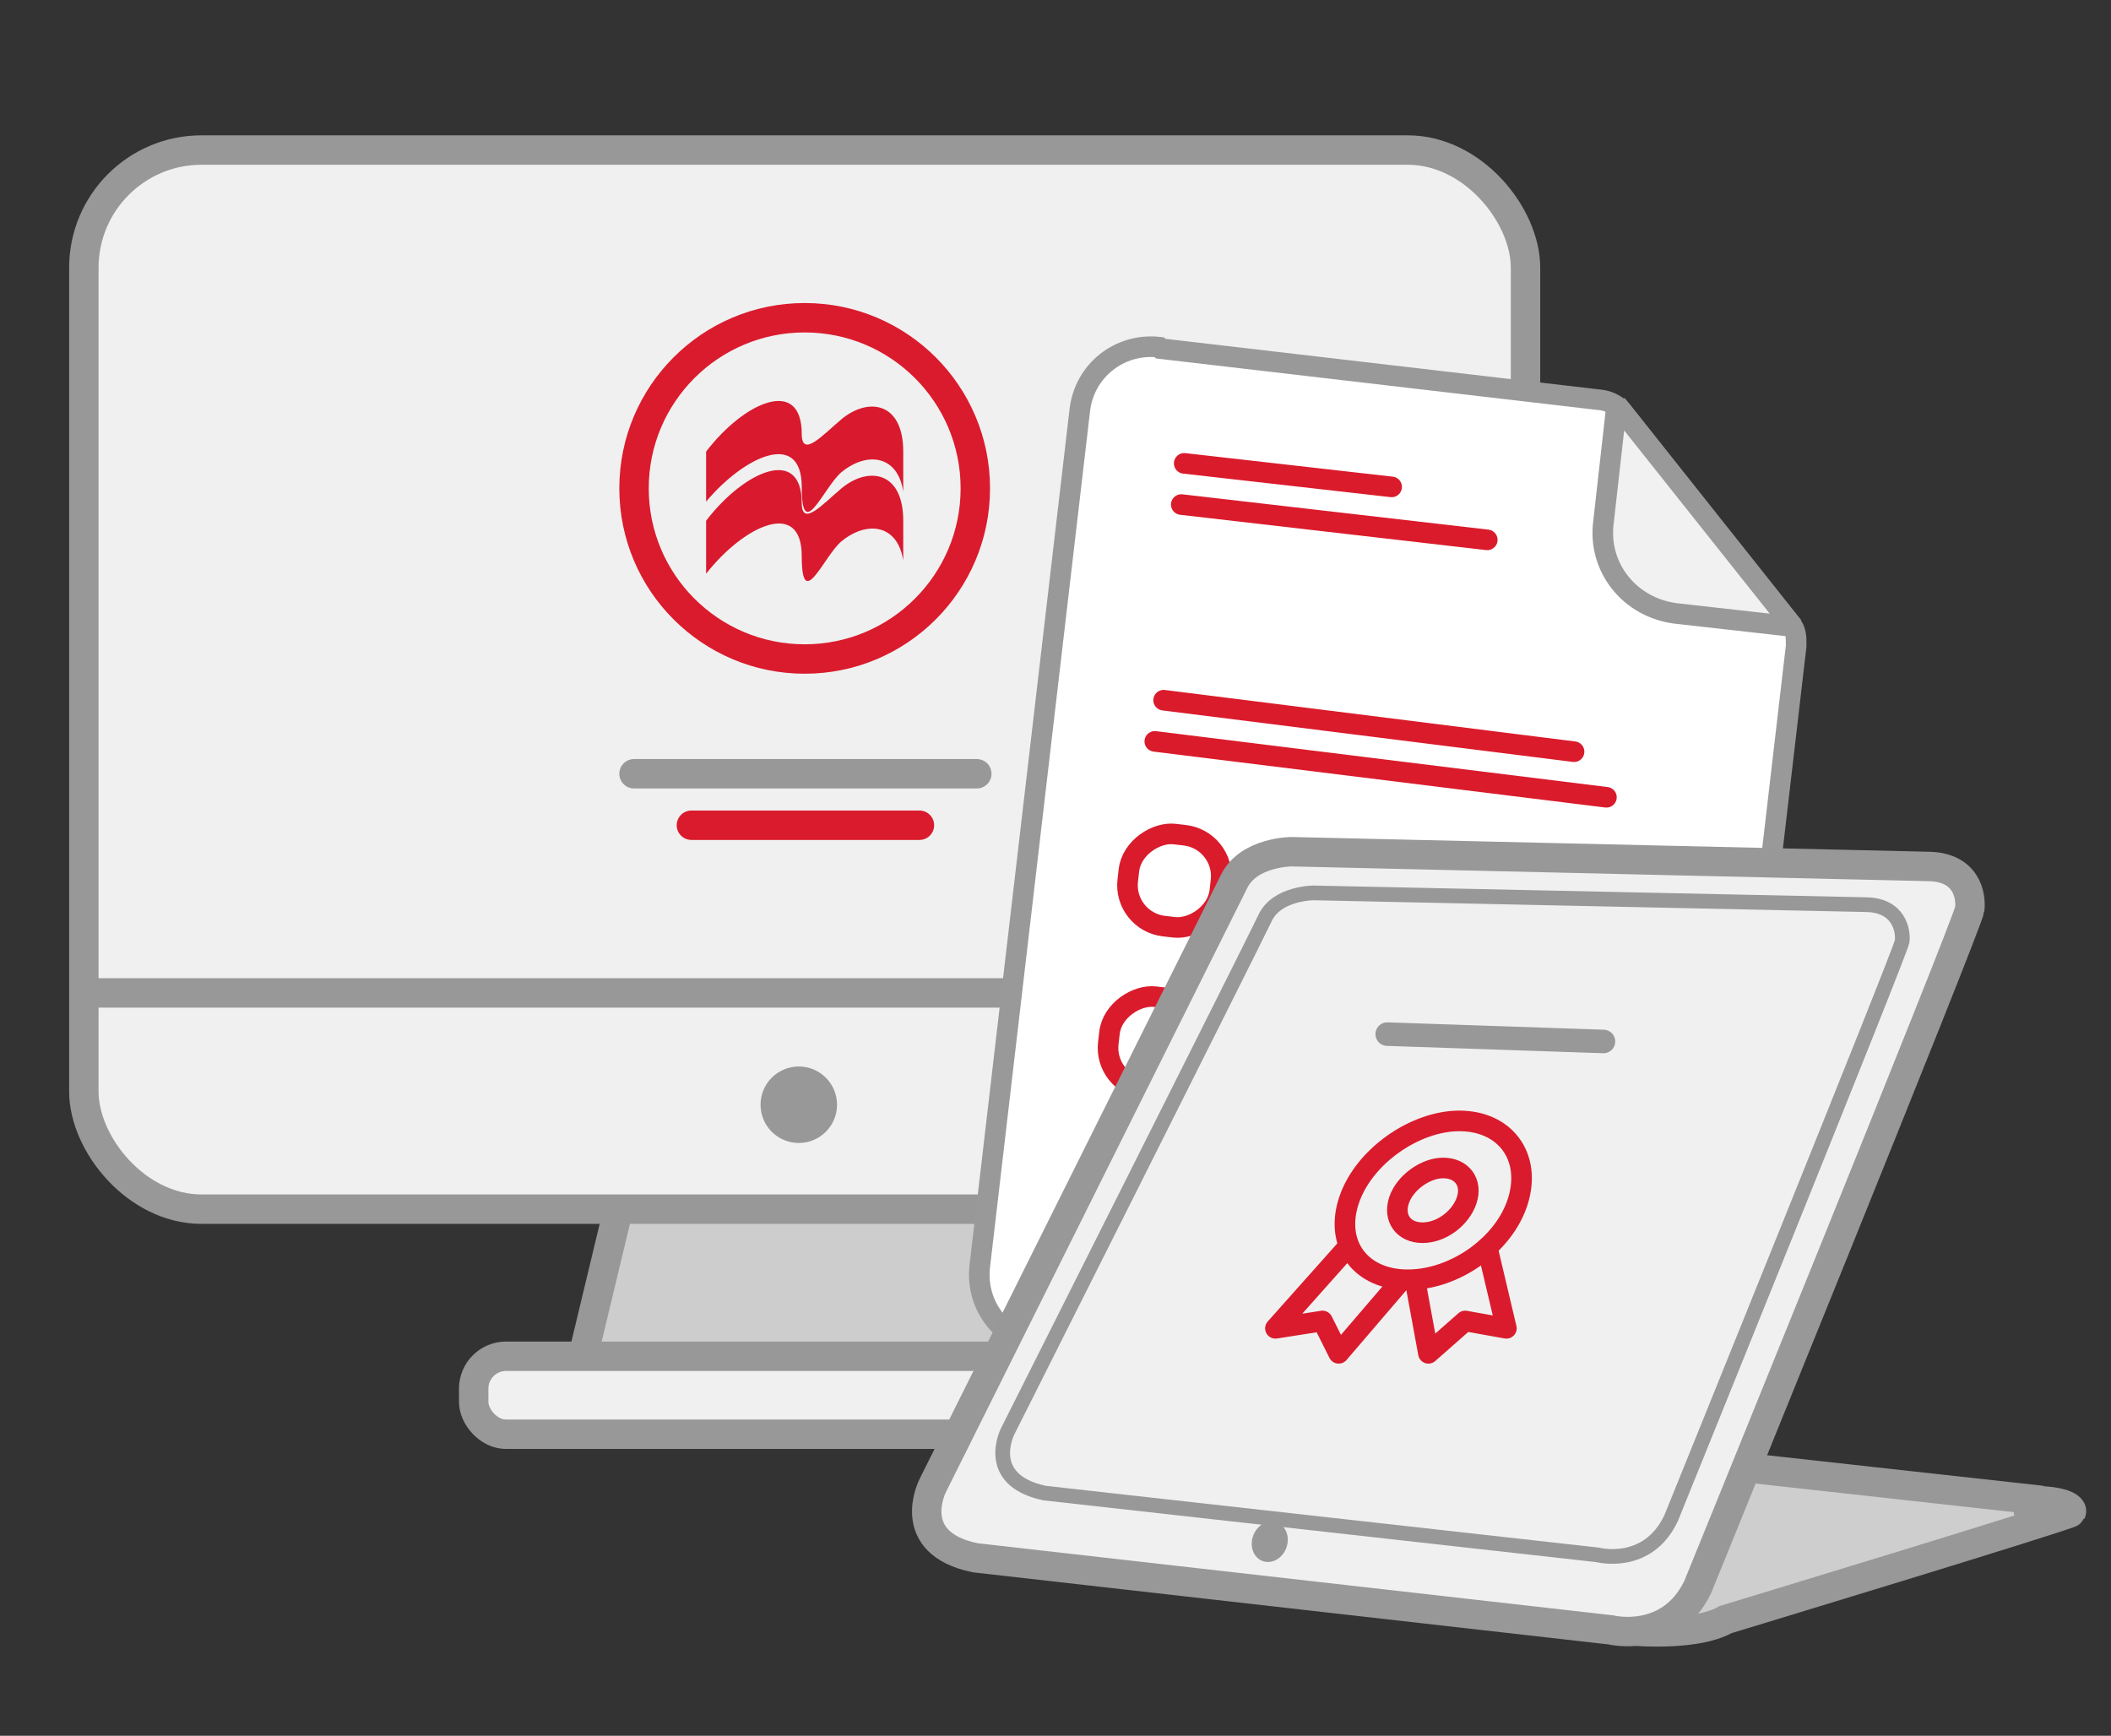 <?xml version="1.0" encoding="UTF-8"?>
<svg id="Warstwa_1" xmlns="http://www.w3.org/2000/svg" version="1.1" viewBox="0 0 143.5 118">
  <rect x="0" y="0" width="143.5" height="118" fill="#333333" stroke="none"/>
  <!-- Generator: Adobe Illustrator 29.0.1, SVG Export Plug-In . SVG Version: 2.1.0 Build 192)  -->
  <defs>
    <style>
      .st0 {
        stroke-width: 1.6px;
      }

      .st0, .st1, .st2, .st3, .st4, .st5, .st6 {
        stroke: #989898;
      }

      .st0, .st1, .st2, .st7, .st8, .st9, .st5 {
        stroke-linejoin: round;
      }

      .st0, .st2, .st10, .st9 {
        fill: #fff;
      }

      .st0, .st2, .st7, .st8, .st9, .st11, .st5 {
        stroke-linecap: round;
      }

      .st1 {
        fill: #cecdce;
      }

      .st1, .st2, .st7, .st4, .st5, .st6 {
        stroke-width: 2px;
      }

      .st3, .st5, .st6 {
        fill: #f0f0f0;
      }

      .st10, .st9, .st11 {
        fill-rule: evenodd;
      }

      .st10, .st9, .st11, .st12 {
        stroke-width: 1.4px;
      }

      .st10, .st11 {
        stroke: #999;
      }

      .st10, .st12 {
        stroke-miterlimit: 4;
      }

      .st7, .st8 {
        stroke: #da1b2d;
      }

      .st7, .st8, .st12 {
        fill: none;
      }

      .st13 {
        fill: #d9192e;
      }

      .st8 {
        stroke-width: 1.4px;
      }

      .st9, .st12 {
        stroke: #da1b2c;
      }

      .st4 {
        fill: #cfcece;
      }

      .st11 {
        fill: #f1f1f1;
        stroke-linejoin: bevel;
      }

      .st14 {
        fill: #989898;
      }
    </style>
  </defs>
  <polygon class="st1" points="70.2 94 39.2 94 42.2 81.5 67.2 81.5 70.2 94"/>
  <rect class="st6" x="5.7" y="10.2" width="98" height="72" rx="8" ry="8"/>
  <circle class="st7" cx="54.7" cy="33.2" r="11.6"/>
  <g>
    <path class="st13" d="M61.4,35.4c0-3.4-2.4-3.7-4.2-2.2-1.2,1-2.7,2.7-2.7,1,0-3.9-3.9-2.2-6.5,1.2v3.6c2.6-3.3,6.5-5.1,6.5-1.2s1.5,0,2.7-1c1.7-1.4,3.8-1.2,4.2,1.3h0v-2.8h0Z"/>
    <path class="st13" d="M61.4,30.7c0-3.4-2.4-3.7-4.2-2.2-1.2,1-2.7,2.7-2.7,1,0-3.9-3.9-2.2-6.5,1.2v3.4c2.6-3.1,6.5-4.9,6.5-1s1.5,0,2.7-1c1.7-1.4,3.8-1.2,4.2,1.3h0v-2.8h0Z"/>
  </g>
  <line class="st7" x1="47" y1="56.1" x2="62.5" y2="56.1"/>
  <line class="st2" x1="43.1" y1="52.6" x2="66.4" y2="52.6"/>
  <line class="st6" x1="5.7" y1="67.5" x2="103.7" y2="67.5"/>
  <g>
    <path class="st10" d="M78.8,23.6c-2.7-.3-5.1,1.6-5.4,4.3l-6.8,58.2c-.3,2.7,1.6,5.1,4.3,5.4l40.2,4.7c2.7.3,5.1-1.6,5.4-4.3l5.6-48c0-.6,0-1.1-.4-1.5l-11.4-14.4c-.3-.4-.8-.7-1.4-.8l-30-3.5Z"/>
    <path class="st11" d="M109.9,27.5l-.9,8c-.4,3.1,1.8,5.8,4.9,6.2l8,.9-12-15.1Z"/>
    <path class="st9" d="M80.5,31.5l14.1,1.6M80.3,34.3l20.8,2.4M79.1,47.6l27.9,3.5M78.5,50.4l30.7,3.8M87.3,60.1l7.4.9M87.2,62.9l20.8,2.4M86,71.1l7.4.9M84.7,82.2l7.4.9M85.9,73.9l20.8,2.4M84.6,85l20.8,2.4"/>
    <rect class="st12" x="76.7" y="56.8" width="6.3" height="6.3" rx="2.8" ry="2.8" transform="translate(11.1 132.3) rotate(-83.4)"/>
    <rect class="st12" x="75.4" y="67.8" width="6.3" height="6.3" rx="2.8" ry="2.8" transform="translate(-1 140.8) rotate(-83.4)"/>
    <rect class="st12" x="74.1" y="78.9" width="6.3" height="6.3" rx="2.8" ry="2.8" transform="translate(-13.2 149.3) rotate(-83.4)"/>
  </g>
  <circle class="st14" cx="54.3" cy="75.1" r="2.6"/>
  <rect class="st5" x="32.2" y="92.2" width="45" height="5.3" rx="2.2" ry="2.2"/>
  <g>
    <path class="st4" d="M137.9,101.9l-44.3-4.9s-2.9,0-3.9.5-25.4,6.6-25.4,6.6c0,0-2,1.1,2.9,1.4l44.2,5.4s4,.3,5.9-.8c0,0,23.4-7.1,23.5-7.3s-.2-.8-2.9-.8Z"/>
    <path class="st6" d="M131,58.9l-43.2-1s-2.9,0-3.9,2-20.5,41.1-20.5,41.1c0,0-2,3.9,2.9,4.9l43.2,4.9s4,1,5.9-2.9c0,0,18.4-45.2,18.5-46.1s-.2-2.9-2.9-2.9Z"/>
    <path class="st3" d="M126.9,61.5l-37.6-.8s-2.5,0-3.3,1.7-17.5,34.9-17.5,34.9c0,0-1.7,3.3,2.5,4.2l37.6,4.2s3.4.9,5-2.5c0,0,15.6-38.5,15.7-39.2s-.2-2.5-2.5-2.5Z"/>
    <ellipse class="st14" cx="86.3" cy="104.7" rx="1.4" ry="1.2" transform="translate(-41.9 149.2) rotate(-69.6)"/>
  </g>
  <g>
    <g>
      <path class="st8" d="M91.6,84.8l-4.9,5.5,3.2-.5,1.1,2.2,4.2-4.9M101.1,84.8l1.3,5.5-2.8-.5-2.5,2.2-.9-4.9"/>
      <path class="st8" d="M99.2,76.2c3.1,0,4.9,2.4,4,5.4s-4.3,5.4-7.5,5.4-5-2.4-4-5.4,4.5-5.4,7.5-5.4Z"/>
      <path class="st8" d="M98.1,79.4c1.3,0,2,1,1.6,2.2s-1.7,2.2-3,2.2-2-1-1.6-2.2,1.8-2.2,3-2.2Z"/>
    </g>
    <line class="st0" x1="94.3" y1="70.3" x2="109" y2="70.8"/>
  </g>
</svg>
